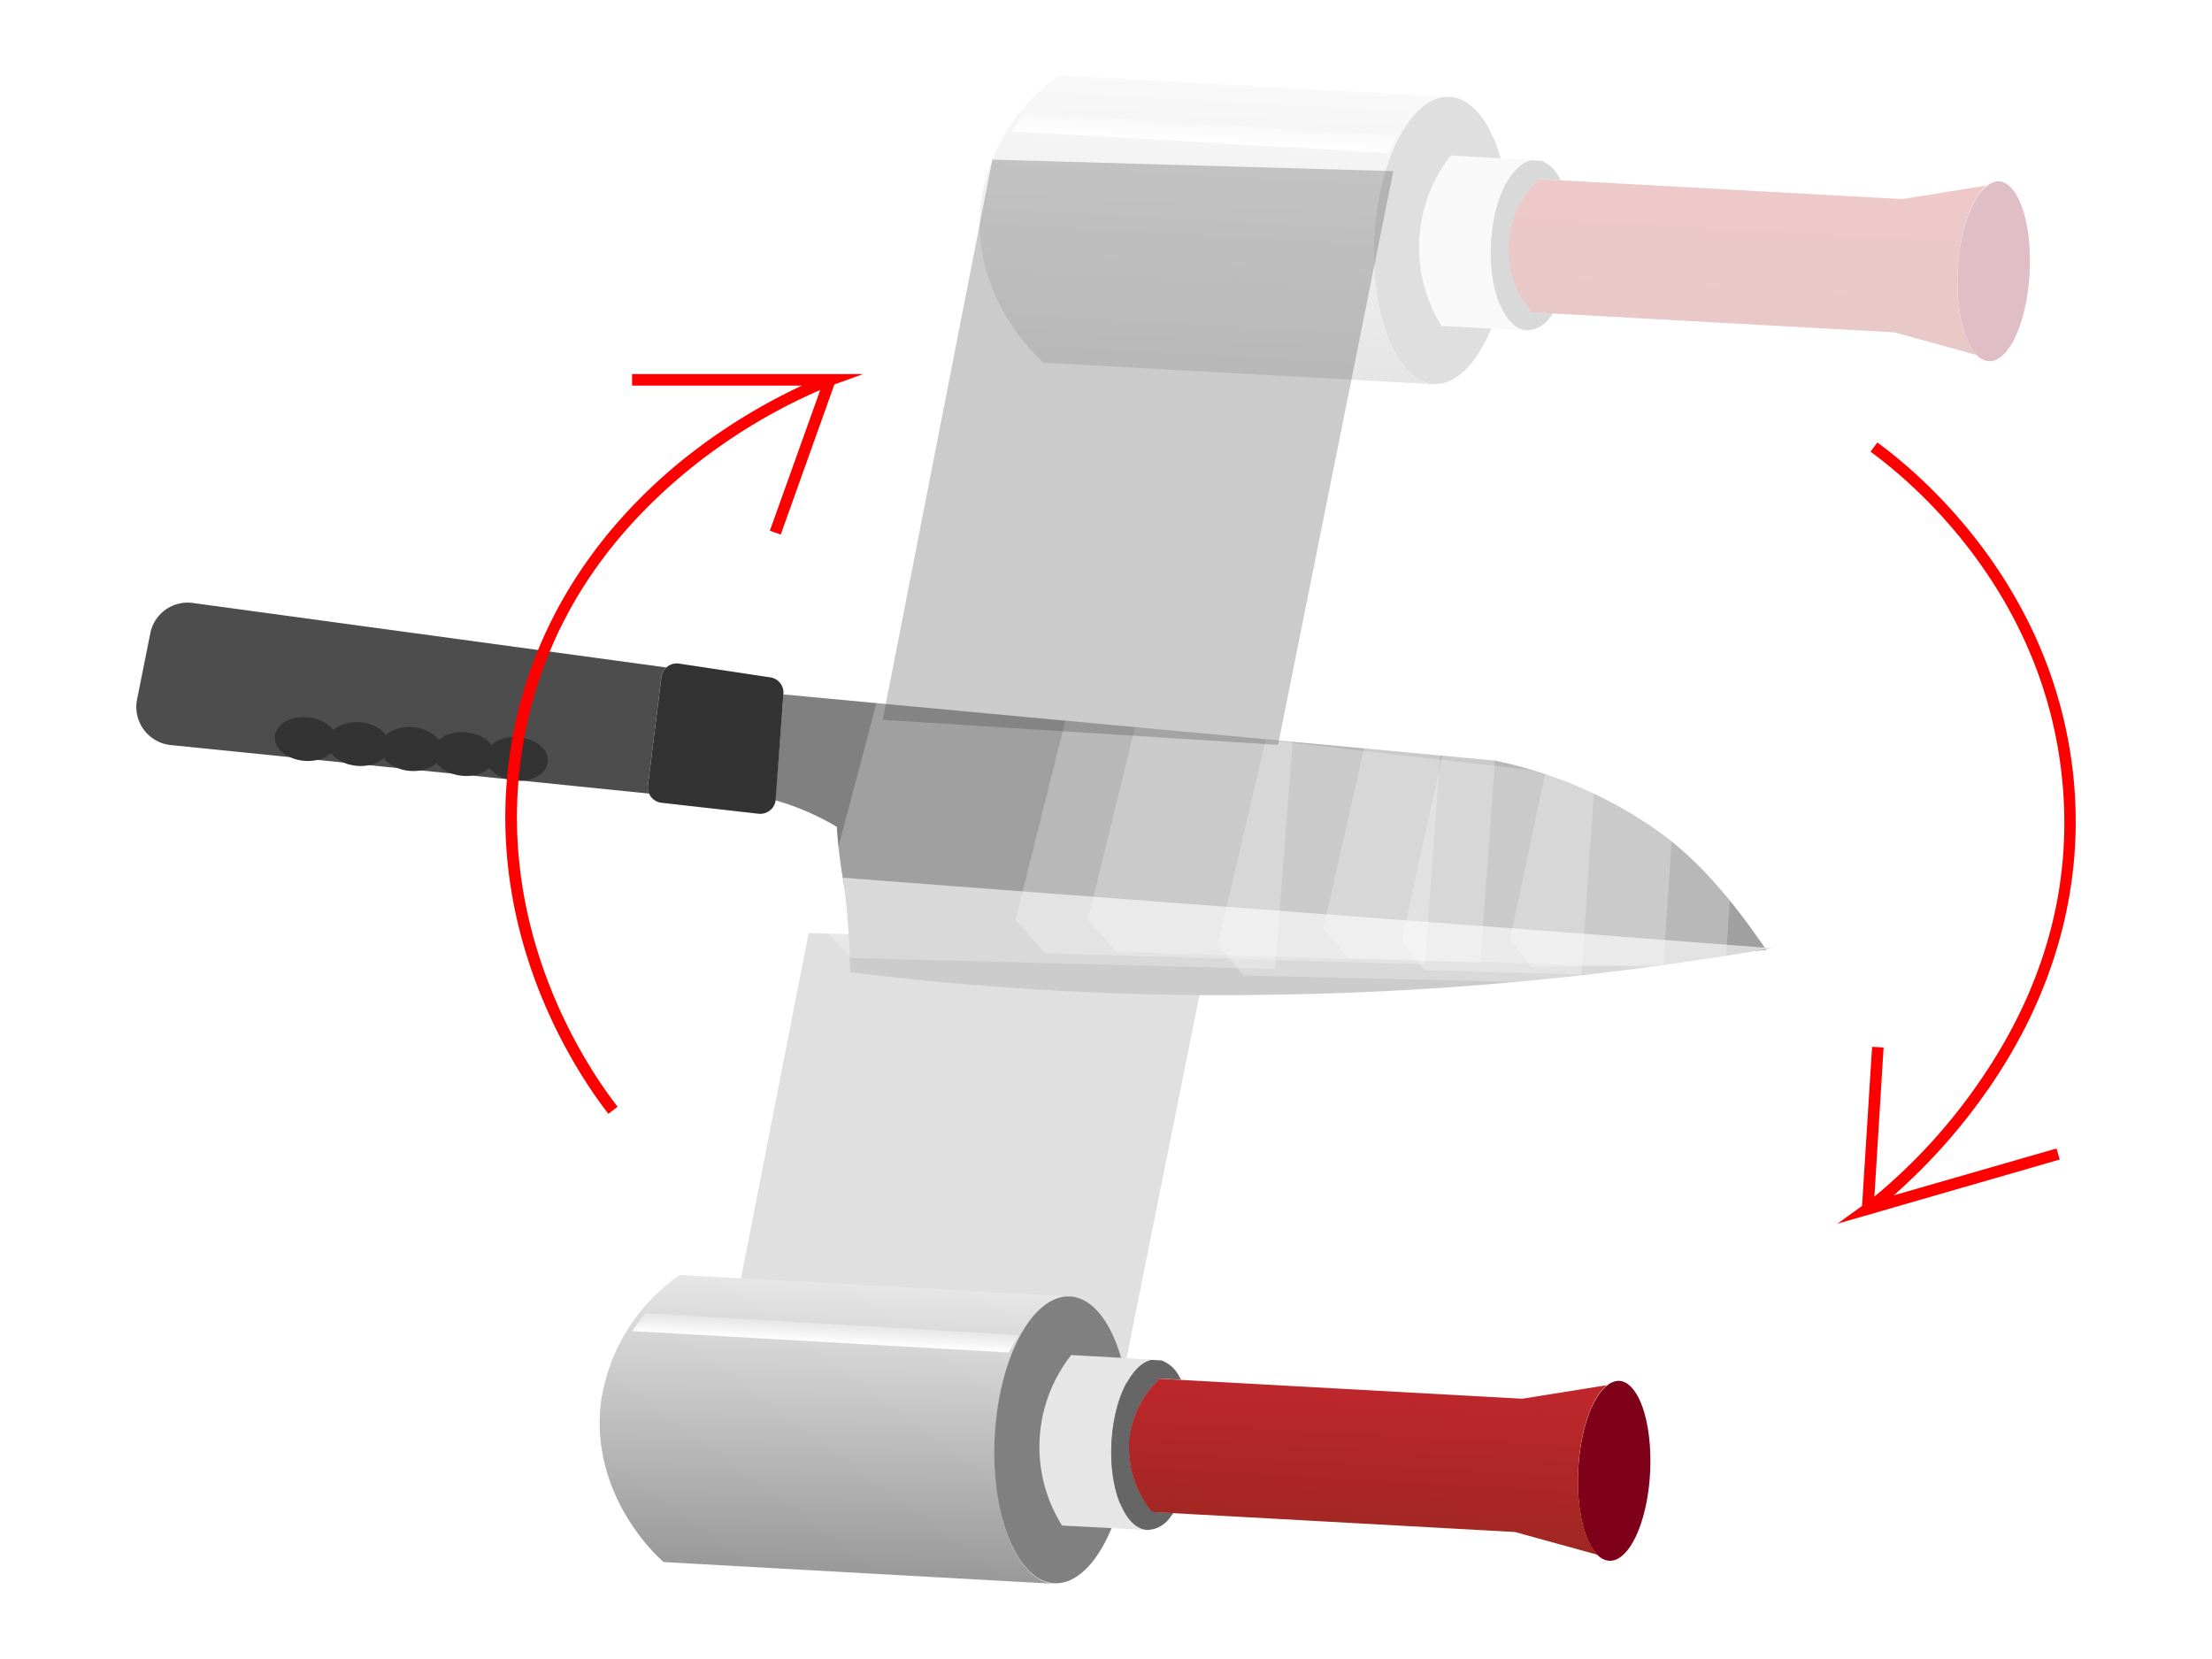 <svg xmlns="http://www.w3.org/2000/svg" xmlns:xlink="http://www.w3.org/1999/xlink" viewBox="0 0 240 180"><defs><linearGradient id="a" x1="-424.52" y1="-566.42" x2="-393.31" y2="-566.42" gradientTransform="translate(678.32 -222.16) rotate(-86.84)" gradientUnits="userSpaceOnUse"><stop offset="0" stop-color="#999"/><stop offset="1" stop-color="#e6e6e6"/></linearGradient><linearGradient id="b" x1="-418.14" y1="-508.31" x2="-399.7" y2="-508.31" gradientTransform="translate(678.32 -222.16) rotate(-86.84)" gradientUnits="userSpaceOnUse"><stop offset="0" stop-color="#9f2721"/><stop offset="1" stop-color="#c1272d"/></linearGradient><linearGradient id="c" x1="-399.75" y1="-567.63" x2="-397.67" y2="-567.63" gradientTransform="translate(678.32 -222.16) rotate(-86.84)" gradientUnits="userSpaceOnUse"><stop offset="0" stop-color="#fff"/><stop offset="1" stop-color="#e6e6e6"/></linearGradient><linearGradient id="d" x1="-292.28" y1="-532.49" x2="-261.08" y2="-532.49" xlink:href="#a"/><linearGradient id="e" x1="-285.9" y1="-474.37" x2="-267.46" y2="-474.37" xlink:href="#b"/><linearGradient id="f" x1="-267.51" y1="-533.69" x2="-265.43" y2="-533.69" xlink:href="#c"/></defs><rect width="240" height="180" fill="none"/><path d="M199.36,132.77l2.67-1.93,1.09-17.26,1.25.07-1,16.18a60.8,60.8,0,0,0,11.07-12c7.32-10.38,10.45-21.55,9.31-33.18-2-20.49-16.42-32.46-20.8-35.64l.74-1c4.48,3.26,19.25,15.53,21.3,36.53,1.15,11.78-2.14,23.55-9.53,34a63.28,63.28,0,0,1-10,11.16l17.67-5.09.35,1.2Z" fill="red"/><polygon points="87.74 101.23 75.83 162.01 118.74 164.73 131.24 102.48 87.74 101.23" fill="#333" opacity="0.15"/><path d="M191.63,103.08l-1.18.1c-14.15,1.15-30,.47-46.46.41a492.87,492.87,0,0,1-51.88-2.92,37.33,37.33,0,0,0-.5-4.46v0a55.25,55.25,0,0,1-.82-6.5,27.92,27.92,0,0,0-6.67-2.88.13.13,0,0,1,0-.06L85,75.34c25.45,2.4,51.78,4.79,77.22,7.19a46.9,46.9,0,0,1,17.53,7.54c5.48,3.85,9.52,9.58,11.73,12.75l.12.17Z" fill="gray"/><path d="M70.3,85.23a1.7,1.7,0,0,0,.12.87L18.54,80.84a4.16,4.16,0,0,1-3.66-5l1.43-7.14a4.13,4.13,0,0,1,4.6-3.28l51.38,7a1.64,1.64,0,0,0-.53,1Z" fill="#4d4d4d"/><path d="M192.24,102.88a345.86,345.86,0,0,1-54.53,5.05,326.74,326.74,0,0,1-45.47-2.45,96.12,96.12,0,0,0-.75-10.25C124.24,97.75,159.48,100.35,192.24,102.88Z" fill="#ccc"/><path d="M85,75.26v.08l-.84,11.4a.13.13,0,0,0,0,.06,1.68,1.68,0,0,1-1.85,1.49L71.77,87.1a1.68,1.68,0,0,1-1.35-1,1.7,1.7,0,0,1-.12-.87l1.46-11.79A1.69,1.69,0,0,1,73.68,72l9.87,1.49A1.66,1.66,0,0,1,85,75.26Z" fill="#333"/><ellipse cx="33.18" cy="80.19" rx="2.37" ry="3.38" transform="translate(-49.76 105.73) rotate(-84.64)" fill="#333"/><ellipse cx="38.9" cy="80.73" rx="2.37" ry="3.38" transform="translate(-45.11 111.92) rotate(-84.64)" fill="#333"/><ellipse cx="44.63" cy="81.27" rx="2.38" ry="3.38" transform="translate(-40.45 118.11) rotate(-84.64)" fill="#333"/><ellipse cx="50.35" cy="81.81" rx="2.37" ry="3.38" transform="translate(-35.8 124.3) rotate(-84.64)" fill="#333"/><ellipse cx="56.08" cy="82.34" rx="2.37" ry="3.38" transform="translate(-31.14 130.48) rotate(-84.64)" fill="#333"/><polygon points="148.44 79.24 143.59 100.67 146.21 103.92 180.46 104.97 181.91 83.28 148.44 79.24" fill="#fff" opacity="0.25"/><polygon points="95.41 75.11 88.78 100.13 92.38 103.94 138.34 105.14 140.27 80.25 95.41 75.11" fill="#fff" opacity="0.25"/><polygon points="116.08 76.23 110.18 99.84 113.38 103.44 154.59 104.63 156.33 80.98 116.08 76.23" fill="#fff" opacity="0.25"/><polygon points="123.69 76.66 118.04 99.76 121.1 103.28 160.62 104.47 162.29 81.28 123.69 76.66" fill="#fff" opacity="0.25"/><polygon points="137.33 80.27 132.13 102.49 134.94 105.84 171.51 106.7 173.06 84.33 137.33 80.27" fill="#fff" opacity="0.25"/><polygon points="156.68 81.21 152.08 102.11 154.57 105.27 187.13 106.14 188.52 84.96 156.68 81.21" fill="#fff" opacity="0.25"/><polygon points="168.11 81.77 163.84 101.89 166.15 104.93 196.36 104.36 197.74 85.33 168.11 81.77" fill="#fff" opacity="0.25"/><path d="M175.67,149.82c2.15.12,3.65,4.58,3.36,10s-2.29,9.64-4.44,9.52a1.9,1.9,0,0,1-1.22-.59c-1.47-1.39-2.37-5.08-2.13-9.36s1.52-7.81,3.12-9.05A2,2,0,0,1,175.67,149.82Z" fill="#7f0019"/><path d="M116.71,156.43l-1.46-.09a3.38,3.38,0,0,0,1.18-.13Z" fill="#b3b3b3"/><path d="M73.76,138.33l42.35,2.34c-4-.22-7.69,6.57-8.16,15.17s2.41,15.76,6.44,16L72,169.48c-.63-.54-8-7.19-6.8-17.31A20.28,20.28,0,0,1,73.76,138.33Z" fill="url(#a)"/><path d="M116.42,156.41a3.56,3.56,0,0,0-1.16-.26l1.46.08Z" fill="#b3b3b3"/><path d="M116.11,140.67a3.38,3.38,0,0,1,1.17.27c3.41,1.39,5.7,8,5.27,15.71s-3.44,14-7,15a3.93,3.93,0,0,1-1.18.13c-4-.23-6.92-7.38-6.44-16S112.08,140.45,116.11,140.67Z" fill="gray"/><path d="M115.23,165.52a16.09,16.09,0,0,1,1-18.5l8.69.49c-2.19.45-4.07,4.24-4.33,9-.28,5.11,1.45,9.35,3.87,9.49Z" fill="#e6e6e6"/><path d="M124.94,147.54l1.11.07a3.58,3.58,0,0,1,1.84,1.63c.08.15.17.3.25.46l-2.27-.12a10.41,10.41,0,0,0-.79,14.46l2.22.12a5,5,0,0,1-.32.44,3.13,3.13,0,0,1-2.5,1.4c-2.43-.14-4.15-4.38-3.87-9.5C120.87,151.79,122.75,148,124.94,147.54Z" fill="#666"/><path d="M125,156.75a2.15,2.15,0,0,1,.55.11l-1.11-.07A2.69,2.69,0,0,1,125,156.75Z" fill="#666"/><path d="M174.36,150.29c-1.6,1.24-2.89,4.8-3.12,9.05s.66,8,2.13,9.36l-9-2.48-39.35-2.17a10.74,10.74,0,0,1-2.49-7.81,10.61,10.61,0,0,1,3.29-6.65l39.35,2.17Z" fill="url(#b)"/><polygon points="110.51 144.85 109.43 146.75 68.58 144.42 70.02 142.48 110.51 144.85" fill="url(#c)"/><g opacity="0.25"><path d="M216.85,19.66c2.16.12,3.66,4.58,3.36,10s-2.28,9.64-4.43,9.53a2,2,0,0,1-1.23-.6c-1.47-1.39-2.36-5.08-2.13-9.36s1.53-7.81,3.13-9A2,2,0,0,1,216.85,19.66Z" fill="#7f0019"/><path d="M157.89,26.27l-1.46-.08a3.93,3.93,0,0,0,1.18-.13A2.55,2.55,0,0,1,157.89,26.27Z" fill="#b3b3b3"/><path d="M114.94,8.17l42.36,2.34c-4-.22-7.69,6.57-8.17,15.18s2.41,15.75,6.45,16l-42.36-2.34c-.63-.55-8-7.2-6.8-17.32A20.31,20.31,0,0,1,114.94,8.17Z" fill="url(#d)"/><path d="M157.61,26.26a3.38,3.38,0,0,0-1.17-.27l1.46.08A1.32,1.32,0,0,0,157.61,26.26Z" fill="#b3b3b3"/><path d="M157.3,10.51a3.33,3.33,0,0,1,1.16.27c3.41,1.39,5.71,8,5.28,15.71s-3.44,14-7,15.05a3.86,3.86,0,0,1-1.17.13c-4-.23-6.92-7.38-6.45-16S153.27,10.29,157.3,10.51Z" fill="gray"/><path d="M156.41,35.37a16.13,16.13,0,0,1,1-18.5l8.7.48c-2.19.45-4.07,4.24-4.33,9-.29,5.11,1.44,9.35,3.87,9.49Z" fill="#e6e6e6"/><path d="M166.13,17.39l1.11.06a3.56,3.56,0,0,1,1.83,1.63,5.22,5.22,0,0,1,.26.47l-2.27-.13a10.4,10.4,0,0,0-.8,14.46l2.23.12a5,5,0,0,1-.33.44,3.1,3.1,0,0,1-2.5,1.4c-2.42-.14-4.15-4.38-3.87-9.49C162.05,21.63,163.93,17.84,166.13,17.39Z" fill="#666"/><path d="M166.18,26.59a2.24,2.24,0,0,1,.55.11l-1.11-.06A2.09,2.09,0,0,1,166.18,26.59Z" fill="#666"/><path d="M215.55,20.13c-1.6,1.24-2.89,4.8-3.13,9.05s.66,8,2.13,9.36l-9-2.48-39.34-2.17a10.4,10.4,0,0,1,.8-14.46L206.4,21.6Z" fill="url(#e)"/><polygon points="151.69 14.69 150.61 16.59 109.77 14.26 111.21 12.32 151.69 14.69" fill="url(#f)"/></g><polygon points="107.67 17.32 95.77 78.1 138.67 80.82 151.17 18.57 107.67 17.32" fill="#333" opacity="0.25"/><path d="M93.64,40.59l-3.11,1.12L84.71,58l-1.18-.42L89,42.31a61.21,61.21,0,0,0-14,8.45c-9.9,8-16,17.83-18.12,29.32-3.74,20.24,6.81,35.74,10.13,40l-1,.77c-3.4-4.37-14.21-20.24-10.37-41,2.15-11.64,8.57-22,18.57-30.07A64,64,0,0,1,87,41.84H68.58V40.59Z" fill="red"/></svg>